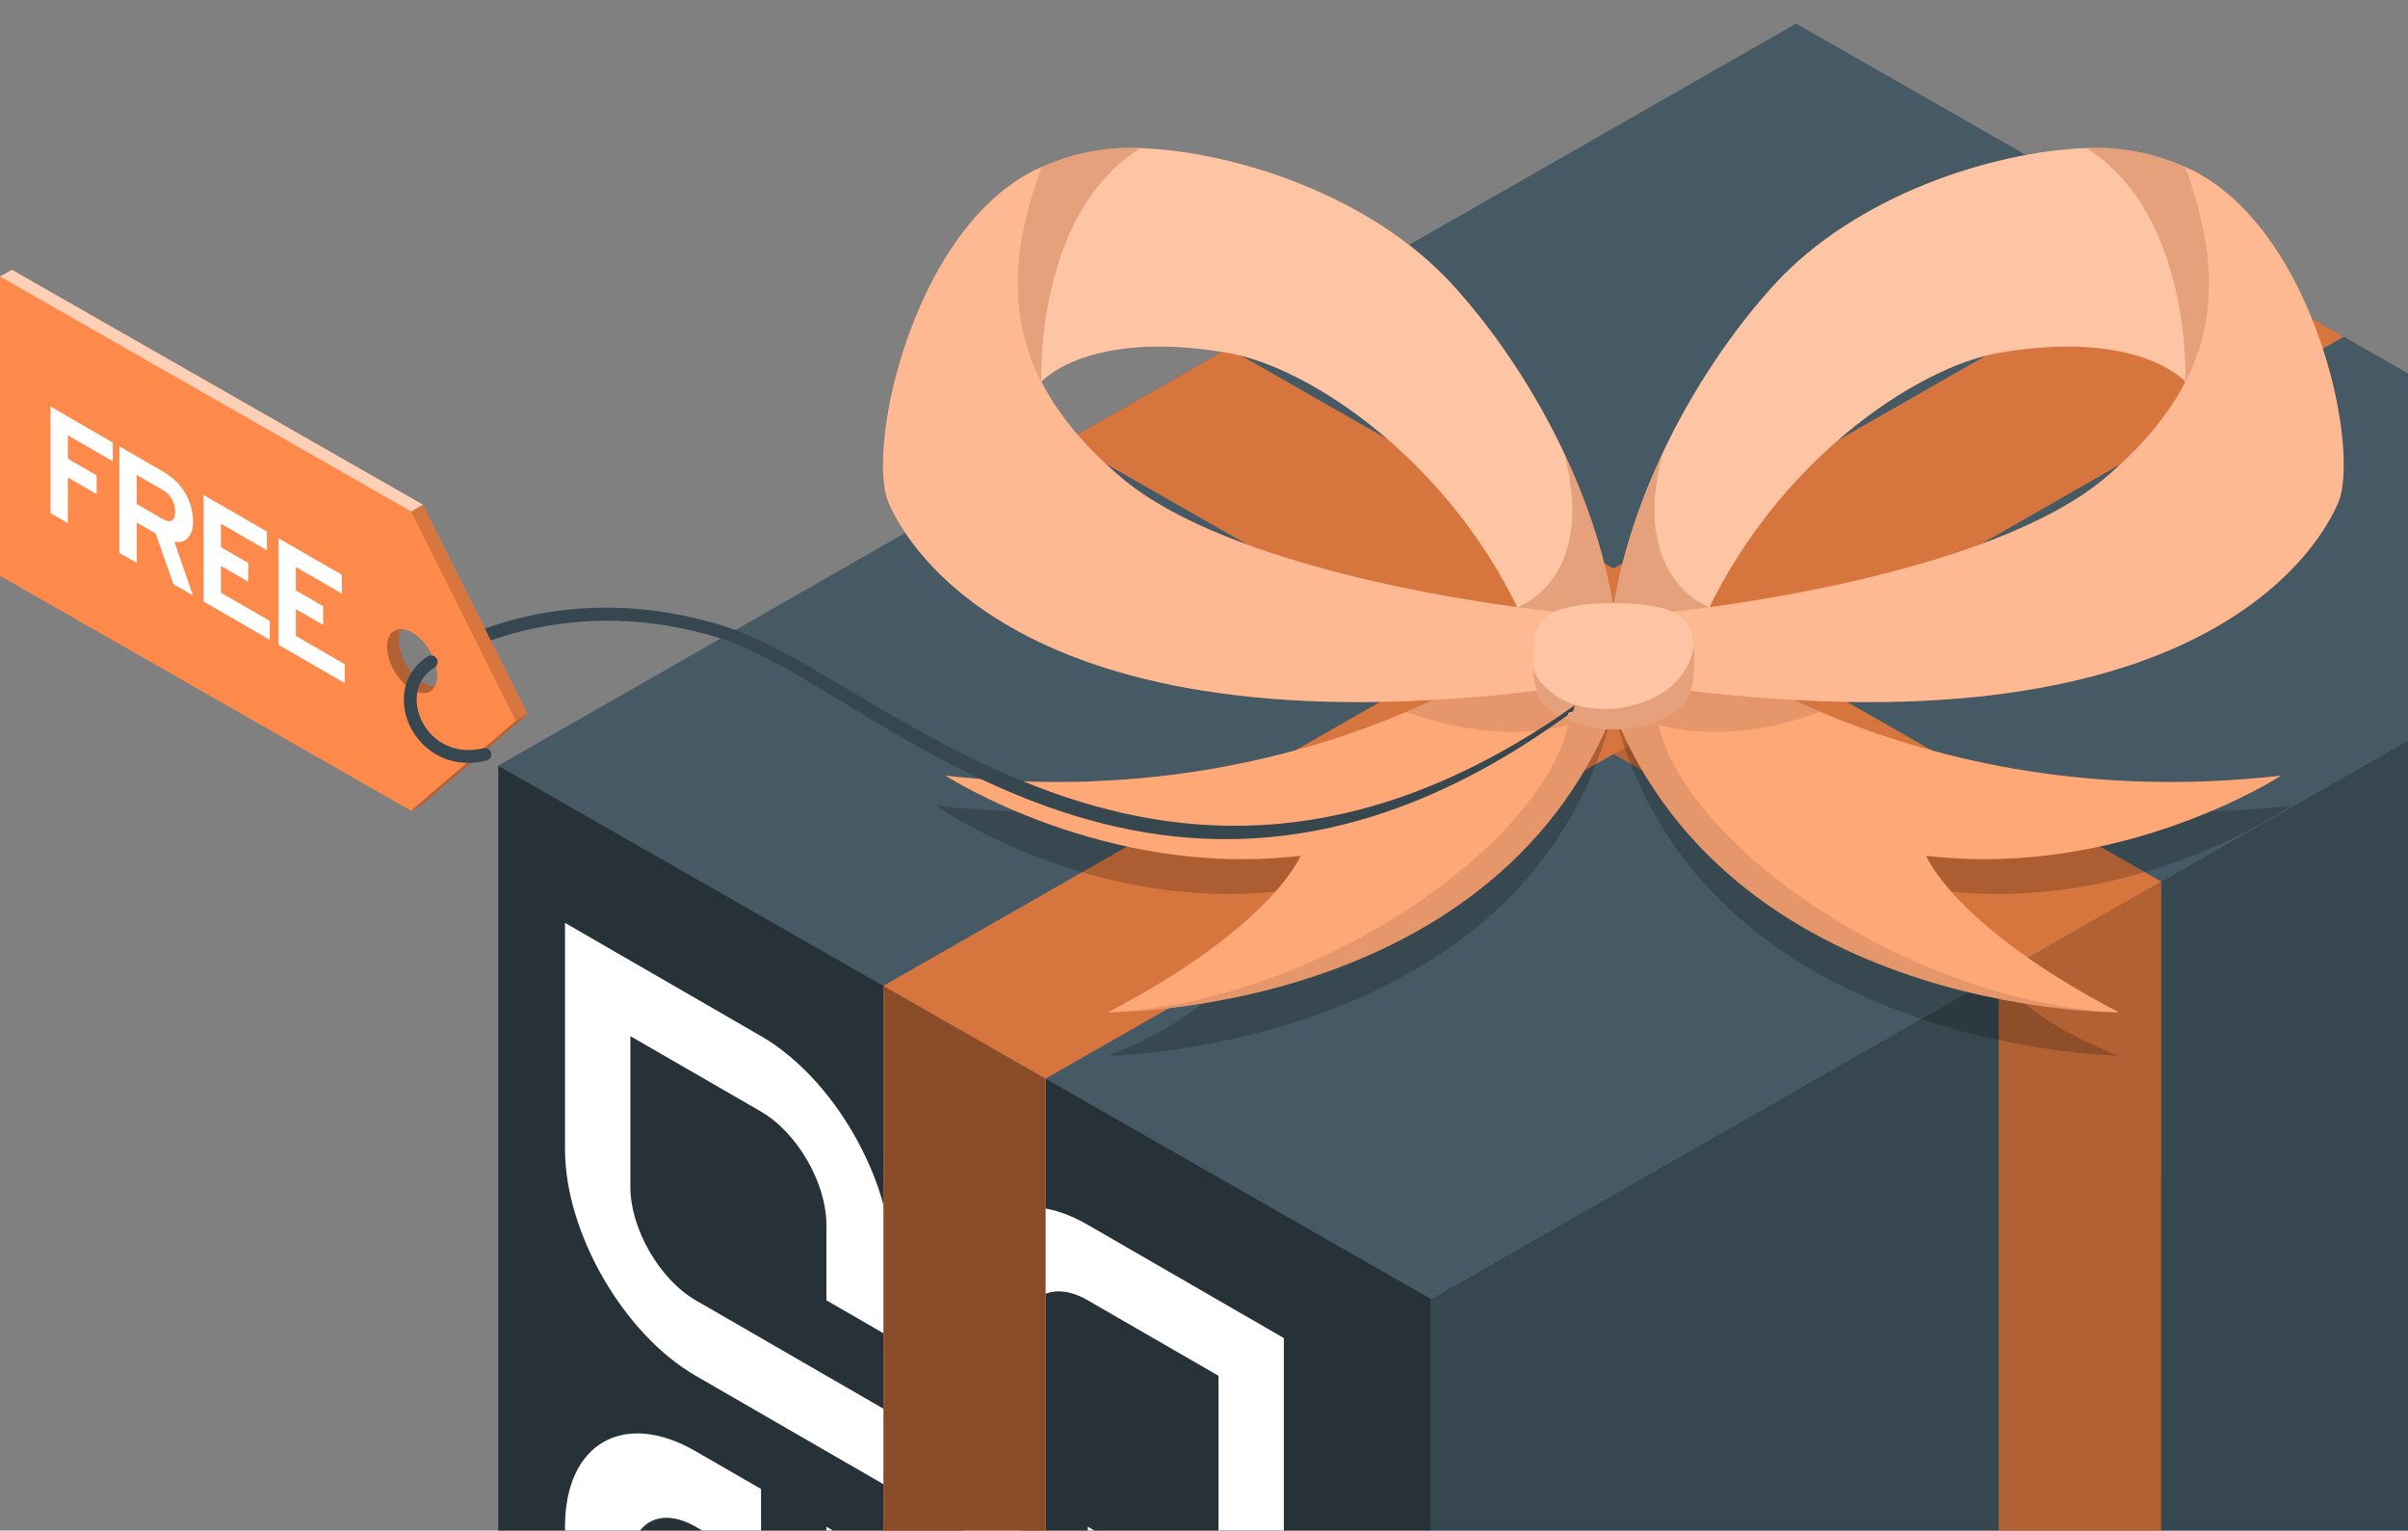 <svg width="384" height="244" viewBox="0 0 384 244" fill="none" xmlns="http://www.w3.org/2000/svg">
<rect x="0" y="0" width="384" height="244" fill="#808080" stroke="none"/>
<g clip-path="url(#clip0_1548_21362)">
<path d="M435.168 88.781L228.209 207.065L79.456 122.048L286.418 3.765L435.168 88.781Z" fill="#455A64"/>
<path d="M228.21 391.883V207.065L435.172 88.781L435.169 273.6L228.21 391.883Z" fill="#37474F"/>
<path d="M228.209 391.883L79.456 306.866V122.048L228.209 207.065V391.883Z" fill="#263238"/>
<path d="M368.432 260.697L368.429 294.595C368.429 295.9 369.355 296.43 370.498 295.776L423.96 265.222C425.103 264.569 426.029 262.981 426.029 261.676L426.028 227.757C426.028 226.452 425.102 225.922 423.96 226.576L370.502 257.149C369.358 257.802 368.432 259.391 368.432 260.697Z" fill="#FAFAFA"/>
<path d="M318.752 340.133L318.754 155.315L344.623 140.53L344.621 325.348L318.752 340.133Z" fill="#FD8A4A"/>
<g opacity="0.3">
<path d="M318.752 340.133L318.754 155.315L344.623 140.53L344.621 325.348L318.752 340.133Z" fill="black"/>
</g>
<path d="M166.748 356.759V171.94L140.877 157.154L140.879 341.972L166.748 356.759Z" fill="#FD8A4A"/>
<g clip-path="url(#clip1_1548_21362)">
<path d="M121.366 165.178C132.877 171.823 142.208 187.985 142.208 201.277L142.208 213.31L131.787 207.293L131.787 195.26C131.787 188.615 127.122 180.534 121.366 177.211L100.524 165.178L100.524 189.244C100.524 195.889 105.19 203.971 110.945 207.293L142.208 225.343L142.208 237.376L110.945 219.327C99.435 212.681 90.103 196.519 90.103 183.227L90.103 147.128L121.366 165.178Z" fill="white"/>
<path d="M152.629 207.293C152.629 194.002 161.961 188.615 173.471 195.26L204.734 213.31L204.734 249.409C204.734 262.701 195.403 268.088 183.892 261.442L173.471 255.426L173.471 243.393L183.892 249.409C189.648 252.732 194.313 250.038 194.313 243.393L194.313 219.327L173.471 207.293C167.716 203.971 163.05 206.664 163.05 213.31L163.05 249.409L152.629 243.393L152.629 207.293Z" fill="white"/>
<path d="M173.471 327.624C161.961 320.979 152.629 304.816 152.629 291.525L152.629 279.492L163.05 285.509L163.05 297.542C163.05 304.187 167.716 312.268 173.471 315.591L194.313 327.624L194.313 303.558C194.313 296.912 189.648 288.831 183.892 285.509L152.629 267.459L152.629 255.426L183.892 273.475C195.403 280.121 204.734 296.283 204.734 309.575L204.734 345.674L173.471 327.624Z" fill="white"/>
<path d="M142.208 285.509C142.208 298.8 132.877 304.187 121.366 297.542L90.103 279.492L90.103 243.393C90.103 230.101 99.435 224.714 110.945 231.36L121.366 237.376L121.366 249.409L110.945 243.393C105.19 240.07 100.524 242.764 100.524 249.409L100.524 273.475L121.366 285.509C127.122 288.831 131.787 286.138 131.787 279.492L131.787 243.393L142.208 249.409L142.208 285.509Z" fill="white"/>
</g>
<path d="M166.748 356.759V171.94L140.877 157.154L140.879 341.972L166.748 356.759Z" fill="#8B4C29"/>
<path d="M344.625 140.531L195.873 55.516L170.001 70.301L318.756 155.316L344.625 140.531Z" fill="#FD8A4A"/>
<g opacity="0.15">
<path d="M344.625 140.531L195.873 55.516L170.001 70.301L318.756 155.316L344.625 140.531Z" fill="black"/>
</g>
<g opacity="0.15">
<path d="M287.896 108.107L261.902 122.823L257.313 120.2L283.182 105.413L287.896 108.107Z" fill="black"/>
</g>
<path d="M140.884 157.154L347.874 38.888L373.748 53.673L166.755 171.94L140.884 157.154Z" fill="#FD8A4A"/>
<g opacity="0.15">
<path d="M140.884 157.154L347.874 38.888L373.748 53.673L166.755 171.94L140.884 157.154Z" fill="black"/>
</g>
<path opacity="0.2" d="M245.957 103.568C245.957 103.568 209.225 135.311 149.247 128.435C149.247 128.435 173.728 145.721 204.894 141.993C204.894 141.993 200.96 159.074 176.706 168.305C176.706 168.305 245.574 167.312 257.645 111.317L245.957 103.568Z" fill="black"/>
<path d="M247.495 100.346C247.495 100.346 210.763 130.525 150.786 123.649C150.786 123.649 176.244 140.149 207.41 136.419C207.41 136.419 202.938 147.673 176.704 161.374C176.704 161.374 242.255 161.968 259.184 108.093L247.495 100.346Z" fill="#FD8A4A"/>
<path opacity="0.25" d="M247.495 100.346C247.495 100.346 210.763 130.525 150.786 123.649C150.786 123.649 176.244 140.149 207.41 136.419C207.41 136.419 202.938 147.673 176.704 161.374C176.704 161.374 242.255 161.968 259.184 108.093L247.495 100.346Z" fill="white"/>
<path opacity="0.1" d="M250.077 115.567C237.158 118.97 224.343 113.454 224.343 113.454V113.451C225.17 113.098 225.966 112.746 226.751 112.392C226.873 112.337 227.001 112.282 227.121 112.227C227.854 111.895 228.557 111.564 229.252 111.234C229.41 111.158 229.574 111.083 229.729 111.008C230.398 110.685 231.041 110.367 231.676 110.049C231.836 109.968 232.002 109.888 232.16 109.806C232.776 109.494 233.365 109.186 233.946 108.88C234.106 108.795 234.269 108.711 234.425 108.628C234.989 108.327 235.529 108.032 236.057 107.739C236.211 107.655 236.365 107.57 236.513 107.485C237.031 107.195 237.528 106.912 238.011 106.631C238.149 106.551 238.286 106.471 238.421 106.393C238.893 106.117 239.345 105.848 239.782 105.583C239.911 105.505 240.037 105.429 240.162 105.353C240.583 105.096 240.987 104.845 241.373 104.602C241.494 104.525 241.609 104.453 241.726 104.378C242.1 104.141 242.456 103.911 242.793 103.69C242.899 103.621 242.999 103.554 243.102 103.486C243.425 103.272 243.737 103.065 244.025 102.869C244.124 102.801 244.213 102.74 244.307 102.675C244.577 102.488 244.838 102.309 245.076 102.142C245.163 102.081 245.237 102.027 245.32 101.969C245.54 101.813 245.755 101.659 245.942 101.523C246.019 101.466 246.079 101.422 246.151 101.369C246.315 101.247 246.478 101.128 246.613 101.026C246.694 100.965 246.751 100.921 246.82 100.868C246.918 100.793 247.023 100.714 247.099 100.655C247.181 100.59 247.23 100.553 247.287 100.507C247.322 100.479 247.37 100.443 247.395 100.423C247.46 100.371 247.495 100.343 247.495 100.343L251.322 102.878L259.184 108.09C242.257 161.964 176.712 161.371 176.704 161.371C210.43 159.832 245.859 134.496 250.077 115.567Z" fill="black"/>
<path d="M166.07 60.862C166.07 60.862 173.353 52.422 195.722 56.233C209.227 58.546 232.163 74.115 243.478 100.057C244.911 103.343 248.126 104.437 249.845 106.648C250.292 107.192 250.738 107.668 251.151 108.043L258.23 108.11C258.23 83.88 244.501 59.414 231.513 45.264C218.66 31.283 197.134 24.193 181.877 23.615C176.655 23.377 171.363 24.295 166.139 26.608C161.981 38.106 160.263 49.467 166.07 60.862Z" fill="#FD8A4A"/>
<path opacity="0.5" d="M166.07 60.862C166.07 60.862 173.353 52.422 195.722 56.233C209.227 58.546 232.163 74.115 243.478 100.057C244.911 103.343 248.126 104.437 249.845 106.648C250.292 107.192 250.738 107.668 251.151 108.043L258.23 108.11C258.23 83.88 244.501 59.414 231.513 45.264C218.66 31.283 197.134 24.193 181.877 23.615C176.655 23.377 171.363 24.295 166.139 26.608C161.981 38.106 160.263 49.467 166.07 60.862Z" fill="white"/>
<path opacity="0.3" d="M241.932 96.799L241.967 96.792C241.967 96.792 254.71 92.526 249.459 72.329C254.664 83.392 258.23 95.778 258.23 108.11L251.151 108.041C250.74 107.667 250.292 107.191 249.845 106.647C248.128 104.436 244.913 103.342 243.478 100.056C242.994 98.943 242.459 97.874 241.932 96.799Z" fill="#FD8A4A"/>
<path opacity="0.1" d="M241.932 96.799L241.967 96.792C241.967 96.792 254.71 92.526 249.459 72.329C254.664 83.392 258.23 95.778 258.23 108.11L251.151 108.041C250.74 107.667 250.292 107.191 249.845 106.647C248.128 104.436 244.913 103.342 243.478 100.056C242.994 98.943 242.459 97.874 241.932 96.799Z" fill="black"/>
<path opacity="0.3" d="M166.069 60.862C166.069 60.862 164.934 34.16 181.875 23.615C176.653 23.377 171.361 24.295 166.137 26.608C161.98 38.106 160.262 49.467 166.069 60.862Z" fill="#FD8A4A"/>
<path opacity="0.1" d="M166.069 60.862C166.069 60.862 164.934 34.16 181.875 23.615C176.653 23.377 171.361 24.295 166.137 26.608C161.98 38.106 160.262 49.467 166.069 60.862Z" fill="black"/>
<path d="M179.122 76.393C172.902 71.189 168.71 66.018 166.063 60.848C160.255 49.453 161.975 38.092 166.132 26.594C153.005 32.342 145.171 49.215 142.181 62.821C140.531 70.44 140.393 77.073 141.699 80.135C145.377 88.707 166.926 123.354 259.184 108.096L259.085 98.498C236.001 97.127 195.655 90.158 179.122 76.393Z" fill="#FD8A4A"/>
<path opacity="0.4" d="M179.122 76.393C172.902 71.189 168.71 66.018 166.063 60.848C160.255 49.453 161.975 38.092 166.132 26.594C153.005 32.342 145.171 49.215 142.181 62.821C140.531 70.44 140.393 77.073 141.699 80.135C145.377 88.707 166.926 123.354 259.184 108.096L259.085 98.498C236.001 97.127 195.655 90.158 179.122 76.393Z" fill="white"/>
<path opacity="0.2" d="M268.608 103.568C268.608 103.568 305.34 135.311 365.316 128.435C365.316 128.435 340.835 145.721 309.669 141.993C309.669 141.993 313.604 159.074 337.858 168.305C337.858 168.305 268.989 167.312 256.919 111.317L268.608 103.568Z" fill="black"/>
<path d="M267.065 100.346C267.065 100.346 303.797 130.525 363.775 123.649C363.775 123.649 338.318 140.149 307.151 136.419C307.151 136.419 311.623 147.673 337.857 161.374C337.857 161.374 272.306 161.968 255.378 108.093L267.065 100.346Z" fill="#FD8A4A"/>
<path opacity="0.25" d="M267.065 100.346C267.065 100.346 303.797 130.525 363.775 123.649C363.775 123.649 338.318 140.149 307.151 136.419C307.151 136.419 311.623 147.673 337.857 161.374C337.857 161.374 272.306 161.968 255.378 108.093L267.065 100.346Z" fill="white"/>
<path opacity="0.1" d="M264.491 115.567C277.412 118.97 290.224 113.454 290.224 113.454V113.451C289.398 113.098 288.602 112.746 287.818 112.392C287.696 112.337 287.568 112.282 287.448 112.227C286.715 111.895 286.012 111.564 285.317 111.234C285.159 111.158 284.996 111.083 284.841 111.008C284.171 110.685 283.528 110.367 282.893 110.049C282.734 109.968 282.567 109.888 282.409 109.806C281.793 109.494 281.204 109.186 280.623 108.88C280.464 108.795 280.301 108.711 280.144 108.628C279.58 108.327 279.04 108.032 278.512 107.739C278.358 107.655 278.205 107.57 278.054 107.485C277.537 107.195 277.04 106.912 276.557 106.631C276.419 106.551 276.281 106.471 276.147 106.393C275.675 106.117 275.222 105.848 274.785 105.583C274.657 105.505 274.532 105.429 274.405 105.353C273.984 105.096 273.581 104.845 273.194 104.602C273.074 104.525 272.959 104.453 272.841 104.378C272.469 104.141 272.112 103.911 271.774 103.69C271.668 103.621 271.569 103.554 271.466 103.486C271.143 103.272 270.831 103.065 270.543 102.869C270.443 102.801 270.355 102.74 270.261 102.675C269.99 102.488 269.729 102.309 269.492 102.142C269.405 102.081 269.33 102.027 269.248 101.969C269.028 101.813 268.813 101.659 268.626 101.523C268.548 101.466 268.488 101.422 268.417 101.369C268.252 101.247 268.089 101.128 267.955 101.026C267.874 100.965 267.817 100.921 267.747 100.868C267.649 100.793 267.545 100.714 267.469 100.655C267.386 100.59 267.337 100.553 267.28 100.507C267.245 100.479 267.198 100.443 267.173 100.423C267.108 100.371 267.073 100.343 267.073 100.343L263.245 102.878L255.384 108.09C272.311 161.964 337.855 161.371 337.863 161.371C304.137 159.832 268.708 134.496 264.491 115.567Z" fill="black"/>
<path d="M348.497 60.862C348.497 60.862 341.213 52.422 318.844 56.233C305.339 58.546 282.403 74.115 271.088 100.057C269.655 103.343 266.44 104.437 264.721 106.648C264.275 107.192 263.828 107.668 263.415 108.043L256.336 108.11C256.336 83.88 270.065 59.414 283.054 45.264C295.906 31.283 317.432 24.193 332.689 23.615C337.911 23.377 343.203 24.295 348.427 26.608C352.586 38.106 354.303 49.467 348.497 60.862Z" fill="#FD8A4A"/>
<path opacity="0.5" d="M348.497 60.862C348.497 60.862 341.213 52.422 318.844 56.233C305.339 58.546 282.403 74.115 271.088 100.057C269.655 103.343 266.44 104.437 264.721 106.648C264.275 107.192 263.828 107.668 263.415 108.043L256.336 108.11C256.336 83.88 270.065 59.414 283.054 45.264C295.906 31.283 317.432 24.193 332.689 23.615C337.911 23.377 343.203 24.295 348.427 26.608C352.586 38.106 354.303 49.467 348.497 60.862Z" fill="white"/>
<path opacity="0.3" d="M272.637 96.799L272.602 96.792C272.602 96.792 259.859 92.526 265.11 72.329C259.905 83.392 256.338 95.778 256.338 108.11L263.416 108.041C263.829 107.667 264.275 107.191 264.722 106.647C266.439 104.436 269.654 103.342 271.089 100.056C271.575 98.943 272.108 97.874 272.637 96.799Z" fill="#FD8A4A"/>
<path opacity="0.1" d="M272.637 96.799L272.602 96.792C272.602 96.792 259.859 92.526 265.11 72.329C259.905 83.392 256.338 95.778 256.338 108.11L263.416 108.041C263.829 107.667 264.275 107.191 264.722 106.647C266.439 104.436 269.654 103.342 271.089 100.056C271.575 98.943 272.108 97.874 272.637 96.799Z" fill="black"/>
<path opacity="0.3" d="M348.497 60.862C348.497 60.862 349.63 34.16 332.69 23.615C337.913 23.377 343.205 24.295 348.429 26.608C352.586 38.106 354.303 49.467 348.497 60.862Z" fill="#FD8A4A"/>
<path opacity="0.1" d="M348.497 60.862C348.497 60.862 349.63 34.16 332.69 23.615C337.913 23.377 343.205 24.295 348.429 26.608C352.586 38.106 354.303 49.467 348.497 60.862Z" fill="black"/>
<path d="M335.446 76.393C341.666 71.189 345.857 66.017 348.504 60.848C354.312 49.452 352.593 38.091 348.436 26.594C361.562 32.342 369.397 49.214 372.387 62.821C374.036 70.44 374.174 77.073 372.868 80.135C369.191 88.707 347.641 123.354 255.384 108.096L255.482 98.497C278.569 97.126 318.915 90.158 335.446 76.393Z" fill="#FD8A4A"/>
<path opacity="0.4" d="M335.446 76.393C341.666 71.189 345.857 66.017 348.504 60.848C354.312 49.452 352.593 38.091 348.436 26.594C361.562 32.342 369.397 49.214 372.387 62.821C374.036 70.44 374.174 77.073 372.868 80.135C369.191 88.707 347.641 123.354 255.384 108.096L255.482 98.497C278.569 97.126 318.915 90.158 335.446 76.393Z" fill="white"/>
<path d="M244.657 101.771C244.875 99.872 246.108 98.25 247.889 97.512C249.69 96.765 252.543 96.152 257.325 96.152C262.421 96.152 265.324 96.849 267.102 97.661C268.729 98.405 269.79 99.994 269.992 101.757C270.325 104.637 270.521 109.494 268.611 112.241C268.611 112.241 264.504 116.271 257.292 116.271C250.08 116.271 246.04 112.241 246.04 112.241C244.133 109.498 244.326 104.655 244.657 101.771Z" fill="#FD8A4A"/>
<path opacity="0.5" d="M244.657 101.771C244.875 99.872 246.108 98.25 247.889 97.512C249.69 96.765 252.543 96.152 257.325 96.152C262.421 96.152 265.324 96.849 267.102 97.661C268.729 98.405 269.79 99.994 269.992 101.757C270.325 104.637 270.521 109.494 268.611 112.241C268.611 112.241 264.504 116.271 257.292 116.271C250.08 116.271 246.04 112.241 246.04 112.241C244.133 109.498 244.326 104.655 244.657 101.771Z" fill="white"/>
<path opacity="0.3" d="M244.476 106.307C244.552 107.433 245.736 109.235 248.202 110.961C250.827 112.796 256.309 114.018 262.05 111.929C267.524 109.937 269.465 106.368 270.119 103.088C270.339 105.971 270.253 109.881 268.612 112.241C268.612 112.241 264.505 116.271 257.293 116.271C250.081 116.271 246.041 112.241 246.041 112.241C244.962 110.69 244.566 108.468 244.476 106.307Z" fill="#FD8A4A"/>
<path opacity="0.1" d="M244.476 106.307C244.552 107.433 245.736 109.235 248.202 110.961C250.827 112.796 256.309 114.018 262.05 111.929C267.524 109.937 269.465 106.368 270.119 103.088C270.339 105.971 270.253 109.881 268.612 112.241C268.612 112.241 264.505 116.271 257.293 116.271C250.081 116.271 246.041 112.241 246.041 112.241C244.962 110.69 244.566 108.468 244.476 106.307Z" fill="black"/>
<path d="M250.5 113.5C251.005 113.5 251.022 112.963 251.094 112.455C185.847 158.638 140.9 108.008 115.969 99.977C89.967 91.598 71.591 102.755 70.822 103.234C70.341 103.533 70.198 104.16 70.499 104.635C70.803 105.111 71.437 105.254 71.916 104.955C72.096 104.844 90.285 93.842 115.333 101.91C139.475 109.686 184.579 161.427 250 114C249.922 114.556 249.939 113.423 250.5 113.5C250.453 113.5 250.547 113.507 250.5 113.5Z" fill="#37474F"/>
<path d="M1.883 43L67.451 80.459L84.148 113.847L67.451 128.152L65.571 129.23L0.003 91.77V44.078L1.883 43ZM69.742 107.676C69.742 105.145 67.954 102.074 65.734 100.803C65.114 100.449 64.535 100.294 64.01 100.283C63.759 100.736 63.607 101.31 63.607 102.013C63.607 104.544 65.405 107.625 67.614 108.886C68.235 109.241 68.834 109.4 69.358 109.413C69.609 108.958 69.742 108.382 69.742 107.676Z" fill="#FD8A4A"/>
<path d="M65.569 81.537L82.266 114.924L65.569 129.23L0.001 91.77V44.078L65.569 81.537ZM65.733 109.963C67.952 111.234 69.741 110.207 69.741 107.676C69.741 105.145 67.953 102.074 65.733 100.803C63.524 99.543 61.725 100.57 61.725 103.091C61.726 105.622 63.524 108.703 65.733 109.963Z" fill="#FD8A4A"/>
<path opacity="0.3" d="M61.726 103.091C61.726 105.622 63.524 108.703 65.734 109.963C67.343 110.879 68.719 110.599 69.359 109.413C68.835 109.403 68.242 109.242 67.615 108.886C65.405 107.625 63.607 104.544 63.607 102.013C63.607 101.312 63.761 100.743 64.007 100.295C63.412 100.285 62.888 100.478 62.497 100.854C62.013 101.332 61.726 102.084 61.726 103.091Z" fill="black"/>
<path opacity="0.6" d="M0 44.078L1.881 43L67.449 80.459L65.567 81.537L0 44.078Z" fill="white"/>
<path opacity="0.15" d="M65.57 81.537L82.268 114.925L84.148 113.847L67.451 80.46L65.57 81.537Z" fill="black"/>
<path opacity="0.3" d="M82.268 114.924L65.57 129.229L67.451 128.152L84.148 113.847L82.268 114.924Z" fill="black"/>
<path d="M74.67 121.616C75.588 121.616 76.556 121.504 77.569 121.258C78.119 121.125 78.457 120.575 78.322 120.029C78.187 119.484 77.63 119.145 77.079 119.284C72.105 120.487 68.473 117.78 67.086 114.562C66.023 112.099 65.972 108.475 69.322 106.367C69.801 106.065 69.941 105.437 69.638 104.963C69.334 104.49 68.696 104.349 68.219 104.65C64.068 107.265 63.709 111.913 65.195 115.359C66.641 118.707 70.016 121.616 74.67 121.616Z" fill="#37474F"/>
<path d="M8.059 81.807L8.059 64.816L17.993 70.552L17.993 73.537L10.822 69.397L10.822 73.135L15.411 75.784L15.411 78.77L10.822 76.121L10.822 83.403L8.059 81.807Z" fill="white"/>
<path d="M19.033 88.143L19.033 71.152L25.83 75.076C27.075 75.795 28.056 76.609 28.775 77.517C29.501 78.421 30.016 79.362 30.322 80.34C30.635 81.322 30.792 82.274 30.792 83.196C30.792 83.835 30.681 84.419 30.461 84.947C30.248 85.479 29.92 85.881 29.479 86.152C29.038 86.423 28.483 86.491 27.815 86.356L30.76 94.914L27.655 93.121L24.827 85.056L21.796 83.306L21.796 89.739L19.033 88.143ZM21.796 80.345L25.873 82.698C26.392 82.998 26.801 83.125 27.1 83.079C27.406 83.029 27.623 82.863 27.751 82.581C27.879 82.299 27.943 81.96 27.943 81.563C27.943 81.207 27.882 80.816 27.761 80.391C27.64 79.965 27.43 79.548 27.132 79.141C26.833 78.734 26.413 78.374 25.873 78.062L21.796 75.709L21.796 80.345Z" fill="white"/>
<path d="M32.466 95.899L32.466 78.908L42.56 84.736L42.56 87.721L35.23 83.489L35.23 87.227L39.573 89.734L39.573 92.72L35.23 90.213L35.23 94.485L43.009 98.976L43.009 101.986L32.466 95.899Z" fill="white"/>
<path d="M44.42 102.8L44.42 85.809L54.514 91.637L54.514 94.623L47.183 90.39L47.183 94.128L51.526 96.636L51.526 99.621L47.183 97.114L47.183 101.386L54.962 105.877L54.962 108.887L44.42 102.8Z" fill="white"/>
</g>
<defs>
<clipPath id="clip0_1548_21362">
<rect width="384" height="244" fill="white"/>
</clipPath>
<clipPath id="clip1_1548_21362">
<rect width="132.364" height="132.364" fill="white" transform="matrix(0.866 0.5 -2.20305e-08 1 90.103 147.128)"/>
</clipPath>
</defs>
</svg>
